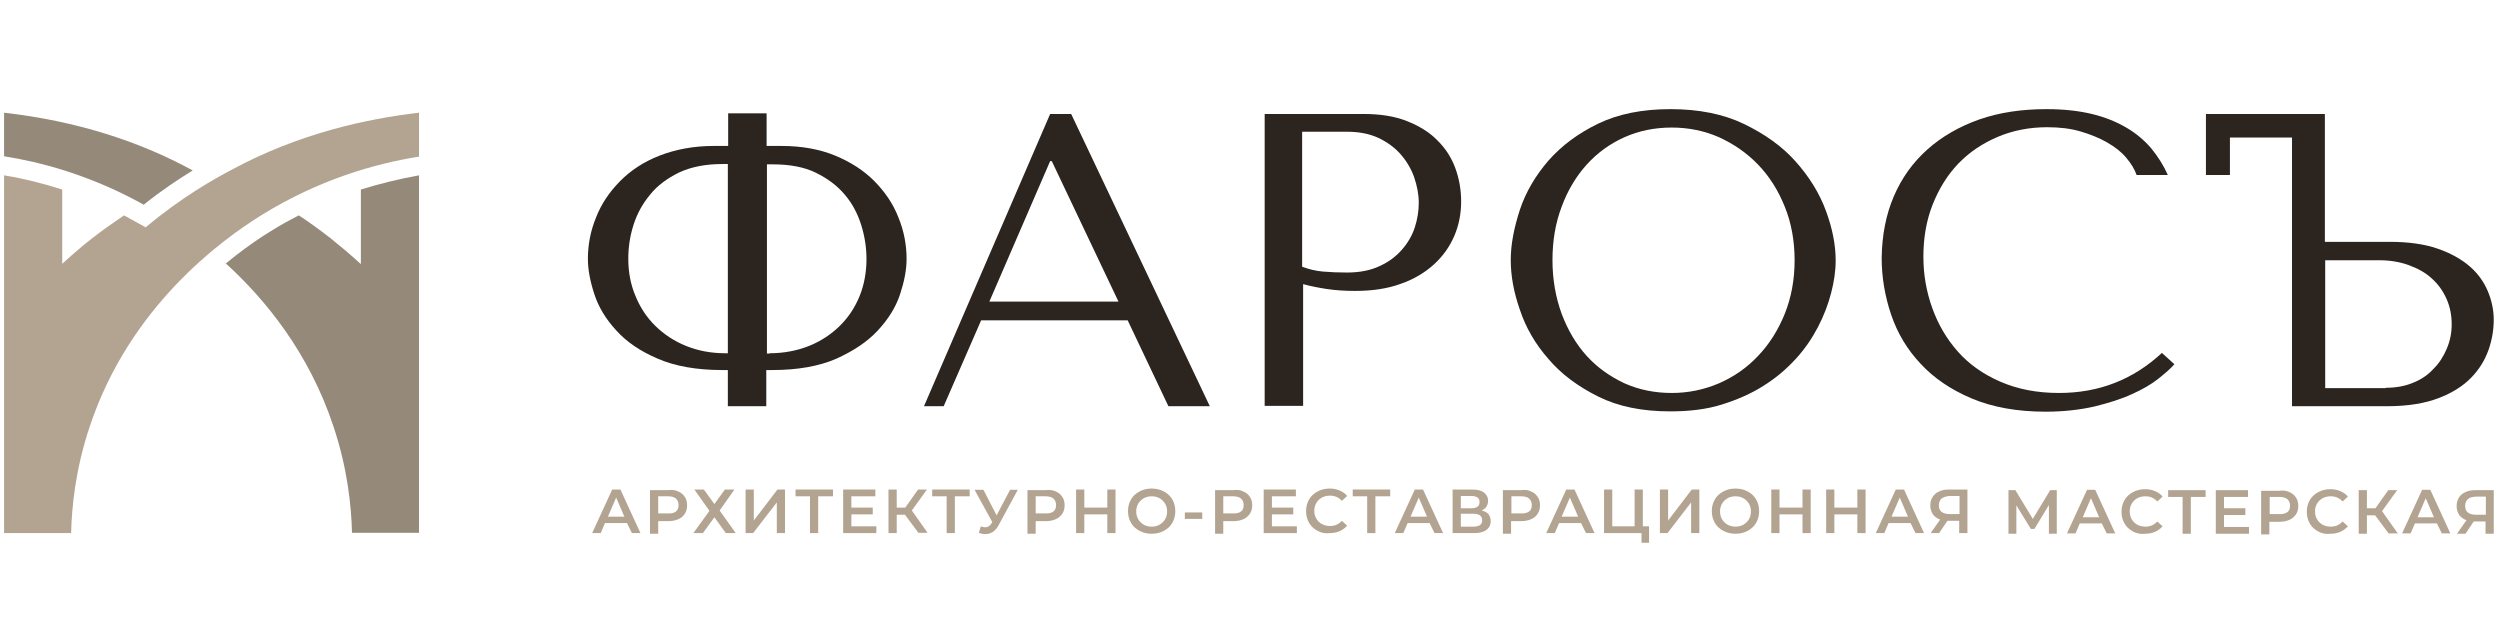<?xml version="1.0" encoding="UTF-8"?> <svg xmlns="http://www.w3.org/2000/svg" width="160" height="41" viewBox="0 0 160 41" fill="none"><path d="M40.127 33.478H38.718L38.445 34.118H37.898L39.181 31.329H39.707L40.989 34.118H40.443L40.127 33.478ZM39.959 33.065L39.433 31.845L38.908 33.065H39.959Z" fill="#B2A491"></path><path d="M43.407 31.453C43.597 31.535 43.723 31.639 43.828 31.804C43.933 31.949 43.975 32.135 43.975 32.341C43.975 32.548 43.933 32.713 43.828 32.879C43.723 33.044 43.597 33.147 43.407 33.23C43.218 33.312 43.008 33.354 42.756 33.354H42.125V34.16H41.599V31.37H42.756C43.008 31.329 43.239 31.37 43.407 31.453ZM43.26 32.734C43.386 32.63 43.428 32.507 43.428 32.321C43.428 32.135 43.365 32.011 43.26 31.907C43.134 31.804 42.966 31.763 42.734 31.763H42.125V32.858H42.734C42.987 32.879 43.155 32.816 43.26 32.734Z" fill="#B2A491"></path><path d="M45.047 31.329L45.72 32.259L46.393 31.329H47.003L46.057 32.672L47.087 34.118H46.456L45.72 33.106L44.984 34.118H44.374L45.405 32.693L44.438 31.329H45.047Z" fill="#B2A491"></path><path d="M47.718 31.329H48.243V33.312L49.757 31.329H50.241V34.118H49.715V32.155L48.201 34.118H47.718V31.329Z" fill="#B2A491"></path><path d="M53.311 31.763H52.364V34.118H51.839V31.763H50.914V31.329H53.311V31.763Z" fill="#B2A491"></path><path d="M56.086 33.684V34.118H53.962V31.329H56.023V31.763H54.488V32.486H55.855V32.92H54.488V33.684H56.086Z" fill="#B2A491"></path><path d="M57.916 32.941H57.39V34.118H56.864V31.329H57.39V32.486H57.937L58.757 31.329H59.324L58.357 32.672L59.366 34.098H58.778L57.916 32.941Z" fill="#B2A491"></path><path d="M62.058 31.763H61.111V34.118H60.586V31.763H59.661V31.329H62.058V31.763Z" fill="#B2A491"></path><path d="M65.148 31.329L63.929 33.581C63.824 33.788 63.698 33.932 63.55 34.036C63.403 34.139 63.235 34.18 63.067 34.18C62.92 34.18 62.794 34.16 62.646 34.098L62.773 33.684C62.878 33.726 62.983 33.746 63.046 33.746C63.214 33.746 63.361 33.664 63.466 33.478L63.508 33.416L62.373 31.349H62.941L63.782 32.982L64.644 31.349H65.148V31.329Z" fill="#B2A491"></path><path d="M67.567 31.453C67.756 31.535 67.882 31.639 67.987 31.804C68.092 31.949 68.134 32.135 68.134 32.341C68.134 32.548 68.092 32.713 67.987 32.879C67.882 33.023 67.756 33.147 67.567 33.23C67.377 33.312 67.167 33.354 66.915 33.354H66.284V34.16H65.758V31.37H66.915C67.167 31.329 67.398 31.37 67.567 31.453ZM67.419 32.734C67.546 32.63 67.588 32.507 67.588 32.321C67.588 32.135 67.525 32.011 67.419 31.907C67.293 31.804 67.125 31.763 66.894 31.763H66.284V32.858H66.894C67.146 32.879 67.314 32.816 67.419 32.734Z" fill="#B2A491"></path><path d="M71.393 31.329V34.118H70.868V32.92H69.396V34.118H68.87V31.329H69.396V32.486H70.868V31.329H71.393Z" fill="#B2A491"></path><path d="M72.928 33.974C72.697 33.85 72.508 33.684 72.382 33.457C72.255 33.23 72.192 33.002 72.192 32.713C72.192 32.424 72.255 32.197 72.382 31.969C72.508 31.742 72.697 31.577 72.928 31.453C73.16 31.329 73.412 31.267 73.706 31.267C74.001 31.267 74.253 31.329 74.484 31.453C74.716 31.577 74.905 31.742 75.031 31.969C75.157 32.197 75.22 32.424 75.22 32.713C75.22 33.002 75.157 33.23 75.031 33.457C74.905 33.684 74.716 33.85 74.484 33.974C74.253 34.098 74.001 34.16 73.706 34.16C73.412 34.16 73.16 34.098 72.928 33.974ZM74.211 33.581C74.358 33.498 74.484 33.374 74.568 33.23C74.653 33.085 74.695 32.92 74.695 32.734C74.695 32.548 74.653 32.383 74.568 32.238C74.484 32.093 74.358 31.969 74.211 31.887C74.064 31.804 73.895 31.763 73.706 31.763C73.517 31.763 73.349 31.804 73.202 31.887C73.055 31.969 72.928 32.093 72.844 32.238C72.76 32.383 72.718 32.548 72.718 32.734C72.718 32.92 72.76 33.085 72.844 33.23C72.928 33.374 73.055 33.498 73.202 33.581C73.349 33.664 73.517 33.705 73.706 33.705C73.895 33.705 74.064 33.664 74.211 33.581Z" fill="#B2A491"></path><path d="M75.83 32.796H76.945V33.209H75.83V32.796Z" fill="#B2A491"></path><path d="M79.573 31.453C79.762 31.535 79.888 31.639 79.993 31.804C80.099 31.949 80.141 32.135 80.141 32.341C80.141 32.548 80.099 32.713 79.993 32.879C79.888 33.023 79.762 33.147 79.573 33.23C79.384 33.312 79.173 33.354 78.921 33.354H78.29V34.16H77.765V31.37H78.921C79.173 31.329 79.405 31.37 79.573 31.453ZM79.426 32.734C79.552 32.63 79.594 32.507 79.594 32.321C79.594 32.135 79.531 32.011 79.426 31.907C79.3 31.804 79.131 31.763 78.9 31.763H78.29V32.858H78.9C79.131 32.879 79.321 32.816 79.426 32.734Z" fill="#B2A491"></path><path d="M83 33.684V34.118H80.876V31.329H82.937V31.763H81.402V32.486H82.769V32.92H81.402V33.684H83Z" fill="#B2A491"></path><path d="M84.325 33.974C84.094 33.85 83.904 33.684 83.778 33.457C83.652 33.23 83.589 33.002 83.589 32.713C83.589 32.424 83.652 32.197 83.778 31.969C83.904 31.742 84.094 31.577 84.325 31.453C84.556 31.329 84.808 31.267 85.103 31.267C85.334 31.267 85.544 31.308 85.734 31.391C85.923 31.473 86.091 31.577 86.217 31.742L85.881 32.052C85.671 31.825 85.418 31.721 85.124 31.721C84.935 31.721 84.745 31.763 84.598 31.845C84.451 31.928 84.325 32.052 84.241 32.197C84.157 32.341 84.115 32.507 84.115 32.693C84.115 32.879 84.157 33.044 84.241 33.188C84.325 33.333 84.451 33.457 84.598 33.54C84.745 33.623 84.935 33.664 85.124 33.664C85.418 33.664 85.671 33.56 85.881 33.333L86.217 33.643C86.091 33.788 85.923 33.912 85.734 33.995C85.544 34.077 85.334 34.118 85.103 34.118C84.808 34.16 84.556 34.098 84.325 33.974Z" fill="#B2A491"></path><path d="M88.972 31.763H88.025V34.118H87.5V31.763H86.575V31.329H88.972V31.763Z" fill="#B2A491"></path><path d="M91.495 33.478H90.086L89.813 34.118H89.266L90.549 31.329H91.074L92.357 34.118H91.81L91.495 33.478ZM91.327 33.065L90.801 31.845L90.275 33.065H91.327Z" fill="#B2A491"></path><path d="M95.259 32.899C95.343 33.023 95.406 33.168 95.406 33.333C95.406 33.581 95.322 33.767 95.132 33.912C94.943 34.056 94.691 34.118 94.334 34.118H92.967V31.329H94.228C94.544 31.329 94.796 31.391 94.964 31.515C95.132 31.639 95.238 31.825 95.238 32.052C95.238 32.197 95.196 32.321 95.132 32.424C95.069 32.527 94.964 32.61 94.817 32.672C95.027 32.713 95.153 32.796 95.259 32.899ZM93.493 32.527H94.186C94.355 32.527 94.481 32.486 94.565 32.424C94.649 32.362 94.691 32.259 94.691 32.135C94.691 32.011 94.649 31.907 94.565 31.845C94.481 31.783 94.355 31.742 94.186 31.742H93.493V32.527ZM94.859 33.292C94.859 33.023 94.67 32.879 94.291 32.879H93.493V33.705H94.291C94.67 33.705 94.859 33.581 94.859 33.292Z" fill="#B2A491"></path><path d="M97.992 31.453C98.181 31.535 98.307 31.639 98.412 31.804C98.517 31.949 98.56 32.135 98.56 32.341C98.56 32.548 98.517 32.713 98.412 32.879C98.307 33.044 98.181 33.147 97.992 33.23C97.803 33.312 97.592 33.354 97.34 33.354H96.709V34.16H96.184V31.37H97.34C97.613 31.329 97.824 31.37 97.992 31.453ZM97.866 32.734C97.992 32.63 98.034 32.507 98.034 32.321C98.034 32.135 97.971 32.011 97.866 31.907C97.74 31.804 97.571 31.763 97.34 31.763H96.73V32.858H97.34C97.571 32.879 97.74 32.816 97.866 32.734Z" fill="#B2A491"></path><path d="M101.188 33.478H99.779L99.506 34.118H98.959L100.242 31.329H100.767L102.05 34.118H101.503L101.188 33.478ZM100.999 33.065L100.473 31.845L99.947 33.065H100.999Z" fill="#B2A491"></path><path d="M105.54 33.684V34.738H105.057V34.118H102.66V31.329H103.185V33.684H104.615V31.329H105.141V33.684H105.54Z" fill="#B2A491"></path><path d="M106.234 31.329H106.76V33.312L108.274 31.329H108.758V34.118H108.232V32.155L106.718 34.118H106.234V31.329Z" fill="#B2A491"></path><path d="M110.293 33.974C110.061 33.85 109.872 33.684 109.746 33.457C109.62 33.23 109.557 33.002 109.557 32.713C109.557 32.424 109.62 32.197 109.746 31.969C109.872 31.742 110.061 31.577 110.293 31.453C110.524 31.329 110.776 31.267 111.071 31.267C111.365 31.267 111.617 31.329 111.849 31.453C112.08 31.577 112.269 31.742 112.395 31.969C112.521 32.197 112.584 32.424 112.584 32.713C112.584 33.002 112.521 33.23 112.395 33.457C112.269 33.684 112.08 33.85 111.849 33.974C111.617 34.098 111.365 34.16 111.071 34.16C110.776 34.16 110.524 34.098 110.293 33.974ZM111.575 33.581C111.722 33.498 111.849 33.374 111.933 33.23C112.017 33.085 112.059 32.92 112.059 32.734C112.059 32.548 112.017 32.383 111.933 32.238C111.849 32.093 111.722 31.969 111.575 31.887C111.428 31.804 111.26 31.763 111.071 31.763C110.881 31.763 110.713 31.804 110.566 31.887C110.419 31.969 110.293 32.093 110.208 32.238C110.124 32.383 110.082 32.548 110.082 32.734C110.082 32.92 110.124 33.085 110.208 33.23C110.293 33.374 110.419 33.498 110.566 33.581C110.713 33.664 110.881 33.705 111.071 33.705C111.26 33.705 111.428 33.664 111.575 33.581Z" fill="#B2A491"></path><path d="M115.885 31.329V34.118H115.36V32.92H113.888V34.118H113.362V31.329H113.888V32.486H115.36V31.329H115.885Z" fill="#B2A491"></path><path d="M119.397 31.329V34.118H118.871V32.92H117.399V34.118H116.874V31.329H117.399V32.486H118.871V31.329H119.397Z" fill="#B2A491"></path><path d="M122.278 33.478H120.869L120.596 34.118H120.049L121.331 31.329H121.857L123.14 34.118H122.593L122.278 33.478ZM122.109 33.065L121.584 31.845L121.058 33.065H122.109Z" fill="#B2A491"></path><path d="M125.915 31.329V34.118H125.389V33.333H124.696H124.632L124.107 34.118H123.56L124.17 33.251C123.981 33.188 123.812 33.065 123.707 32.92C123.602 32.755 123.539 32.569 123.539 32.362C123.539 32.155 123.581 31.969 123.686 31.804C123.791 31.639 123.918 31.535 124.107 31.453C124.275 31.37 124.485 31.329 124.738 31.329H125.915ZM124.254 31.907C124.149 32.011 124.086 32.155 124.086 32.341C124.086 32.527 124.149 32.672 124.254 32.755C124.359 32.837 124.527 32.899 124.738 32.899H125.41V31.742H124.759C124.527 31.763 124.38 31.825 124.254 31.907Z" fill="#B2A491"></path><path d="M131.13 34.16V32.321L130.205 33.85H129.973L129.048 32.341V34.16H128.543V31.37H128.985L130.099 33.209L131.214 31.37H131.634V34.16H131.13Z" fill="#B2A491"></path><path d="M134.515 33.498H133.106L132.833 34.139H132.286L133.569 31.349H134.094L135.377 34.139H134.83L134.515 33.498ZM134.347 33.106L133.821 31.887L133.295 33.106H134.347Z" fill="#B2A491"></path><path d="M136.512 34.015C136.281 33.891 136.092 33.726 135.966 33.498C135.839 33.271 135.776 33.044 135.776 32.755C135.776 32.465 135.839 32.238 135.966 32.011C136.092 31.783 136.281 31.618 136.512 31.494C136.744 31.37 136.996 31.308 137.29 31.308C137.522 31.308 137.732 31.349 137.921 31.432C138.11 31.515 138.279 31.618 138.405 31.783L138.068 32.093C137.858 31.866 137.606 31.763 137.311 31.763C137.122 31.763 136.933 31.804 136.786 31.887C136.638 31.969 136.512 32.093 136.428 32.238C136.344 32.383 136.302 32.548 136.302 32.734C136.302 32.92 136.344 33.085 136.428 33.23C136.512 33.374 136.638 33.498 136.786 33.581C136.933 33.664 137.122 33.705 137.311 33.705C137.606 33.705 137.858 33.602 138.068 33.374L138.405 33.684C138.279 33.829 138.11 33.953 137.921 34.036C137.732 34.118 137.522 34.16 137.29 34.16C136.996 34.201 136.744 34.139 136.512 34.015Z" fill="#B2A491"></path><path d="M141.159 31.804H140.213V34.16H139.687V31.804H138.762V31.37H141.159V31.804Z" fill="#B2A491"></path><path d="M143.935 33.726V34.16H141.811V31.37H143.872V31.804H142.337V32.527H143.703V32.961H142.337V33.726H143.935Z" fill="#B2A491"></path><path d="M146.521 31.494C146.71 31.577 146.837 31.68 146.942 31.845C147.047 31.99 147.089 32.176 147.089 32.383C147.089 32.589 147.047 32.755 146.942 32.92C146.837 33.065 146.71 33.188 146.521 33.271C146.332 33.354 146.122 33.395 145.869 33.395H145.239V34.201H144.713V31.411H145.869C146.143 31.37 146.353 31.411 146.521 31.494ZM146.395 32.775C146.521 32.672 146.563 32.548 146.563 32.362C146.563 32.176 146.5 32.052 146.395 31.949C146.269 31.845 146.101 31.804 145.869 31.804H145.26V32.899H145.869C146.101 32.92 146.269 32.858 146.395 32.775Z" fill="#B2A491"></path><path d="M148.371 34.015C148.14 33.891 147.951 33.726 147.824 33.498C147.698 33.271 147.635 33.044 147.635 32.755C147.635 32.465 147.698 32.238 147.824 32.011C147.951 31.783 148.14 31.618 148.371 31.494C148.602 31.37 148.855 31.308 149.149 31.308C149.38 31.308 149.591 31.349 149.78 31.432C149.969 31.515 150.137 31.618 150.264 31.783L149.927 32.093C149.717 31.866 149.465 31.763 149.17 31.763C148.981 31.763 148.792 31.804 148.645 31.887C148.497 31.969 148.371 32.093 148.287 32.238C148.203 32.383 148.161 32.548 148.161 32.734C148.161 32.92 148.203 33.085 148.287 33.23C148.371 33.374 148.497 33.498 148.645 33.581C148.792 33.664 148.981 33.705 149.17 33.705C149.465 33.705 149.717 33.602 149.927 33.374L150.264 33.684C150.137 33.829 149.969 33.953 149.78 34.036C149.591 34.118 149.38 34.16 149.149 34.16C148.855 34.201 148.602 34.139 148.371 34.015Z" fill="#B2A491"></path><path d="M152.009 32.982H151.483V34.16H150.958V31.37H151.483V32.527H152.03L152.85 31.37H153.418L152.45 32.713L153.46 34.139H152.871L152.009 32.982Z" fill="#B2A491"></path><path d="M155.962 33.498H154.553L154.28 34.139H153.733L155.016 31.349H155.541L156.824 34.139H156.277L155.962 33.498ZM155.772 33.106L155.247 31.887L154.721 33.106H155.772Z" fill="#B2A491"></path><path d="M159.6 31.37V34.16H159.074V33.374H158.38H158.317L157.791 34.16H157.245L157.854 33.292C157.665 33.23 157.497 33.106 157.392 32.961C157.287 32.796 157.224 32.61 157.224 32.403C157.224 32.197 157.266 32.011 157.371 31.845C157.476 31.68 157.602 31.577 157.791 31.494C157.96 31.411 158.17 31.37 158.422 31.37H159.6ZM157.939 31.949C157.833 32.052 157.77 32.197 157.77 32.383C157.77 32.569 157.833 32.713 157.939 32.796C158.044 32.879 158.212 32.941 158.422 32.941H159.095V31.783H158.443C158.212 31.804 158.044 31.845 157.939 31.949Z" fill="#B2A491"></path><path d="M14.854 10.849C13.718 11.449 11.636 12.606 9.324 14.548L7.936 13.784C7.263 14.238 6.59 14.714 5.896 15.251C5.202 15.788 4.572 16.346 3.983 16.884V12.131C2.763 11.738 1.523 11.428 0.261 11.221V34.118H4.551C4.593 32.445 4.824 30.027 5.749 27.278C8.293 19.653 14.097 15.396 16.809 13.722C20.404 11.511 23.958 10.477 26.818 10.023V7.212C23.453 7.605 19.143 8.535 14.854 10.849Z" fill="#B2A491"></path><path d="M9.197 13.102C10.354 12.172 11.426 11.469 12.33 10.911C12.288 10.891 12.267 10.87 12.225 10.849C8.903 9.051 4.95 7.75 0.261 7.212V10.002C1.439 10.188 2.763 10.477 4.193 10.932C6.191 11.573 7.873 12.358 9.197 13.102Z" fill="#958A7A"></path><path d="M23.075 16.884C22.486 16.346 21.855 15.809 21.162 15.251C20.468 14.714 19.795 14.218 19.122 13.784C18.554 14.073 17.986 14.383 17.461 14.714C17.272 14.838 17.061 14.962 16.83 15.106C16.115 15.582 15.295 16.16 14.454 16.863C16.998 19.177 19.774 22.587 21.33 27.258C22.255 30.006 22.486 32.424 22.528 34.098H26.818V11.221C25.535 11.449 24.294 11.759 23.096 12.13V16.884H23.075Z" fill="#958A7A"></path><path d="M38.151 13.908C38.487 13.04 39.013 12.275 39.686 11.593C40.358 10.911 41.2 10.353 42.209 9.961C43.218 9.568 44.374 9.341 45.678 9.341H46.603V7.254H49.063V9.341H50.01C51.313 9.341 52.449 9.547 53.458 9.961C54.446 10.374 55.287 10.911 55.96 11.593C56.633 12.275 57.158 13.04 57.495 13.908C57.852 14.776 58.021 15.664 58.021 16.574C58.021 17.276 57.873 18.02 57.6 18.847C57.327 19.673 56.843 20.438 56.17 21.161C55.497 21.885 54.614 22.463 53.521 22.959C52.428 23.434 51.061 23.683 49.421 23.683H49.042V25.997H46.582V23.683H46.225C44.585 23.683 43.197 23.434 42.104 22.959C40.989 22.484 40.106 21.885 39.454 21.161C38.782 20.438 38.319 19.673 38.045 18.847C37.772 18.02 37.625 17.256 37.625 16.574C37.625 15.664 37.793 14.776 38.151 13.908ZM40.674 18.95C40.968 19.673 41.389 20.314 41.935 20.851C42.482 21.389 43.134 21.823 43.891 22.133C44.648 22.442 45.489 22.608 46.414 22.608H46.582V10.498H46.225C45.153 10.498 44.227 10.684 43.47 11.035C42.713 11.407 42.083 11.862 41.62 12.441C41.136 13.019 40.779 13.66 40.548 14.383C40.316 15.106 40.211 15.83 40.211 16.553C40.211 17.421 40.358 18.206 40.674 18.95ZM49.253 22.608C50.178 22.608 51.019 22.442 51.797 22.133C52.554 21.823 53.206 21.389 53.752 20.851C54.299 20.314 54.719 19.673 55.014 18.95C55.308 18.227 55.455 17.421 55.455 16.574C55.455 15.871 55.35 15.148 55.119 14.404C54.888 13.68 54.551 13.019 54.068 12.461C53.584 11.883 52.974 11.428 52.217 11.056C51.46 10.684 50.535 10.519 49.463 10.519H49.084V22.628H49.253V22.608Z" fill="#2B241F"></path><path d="M67.209 7.295H68.555L77.428 25.997H74.778L72.171 20.5H62.793L60.396 25.997H59.135L67.209 7.295ZM71.582 19.301L67.314 10.312H67.209L63.319 19.301H71.582Z" fill="#2B241F"></path><path d="M80.918 7.295H87.29C88.341 7.295 89.266 7.44 90.044 7.75C90.822 8.059 91.474 8.452 91.978 8.969C92.504 9.485 92.882 10.064 93.135 10.746C93.387 11.428 93.513 12.151 93.513 12.895C93.513 13.681 93.366 14.424 93.072 15.106C92.777 15.788 92.357 16.388 91.768 16.925C91.2 17.442 90.486 17.875 89.644 18.165C88.803 18.475 87.815 18.619 86.722 18.619C86.07 18.619 85.46 18.578 84.913 18.495C84.367 18.413 83.862 18.309 83.4 18.186V25.976H80.939V7.295H80.918ZM84.661 17.38C85.145 17.421 85.649 17.442 86.217 17.442C87.037 17.442 87.731 17.297 88.299 17.028C88.888 16.76 89.35 16.408 89.728 15.974C90.107 15.54 90.38 15.065 90.549 14.548C90.717 14.032 90.801 13.495 90.801 12.978C90.801 12.441 90.696 11.903 90.507 11.345C90.317 10.808 90.023 10.312 89.644 9.878C89.266 9.444 88.782 9.093 88.215 8.824C87.626 8.555 86.974 8.431 86.196 8.431H83.337V17.07C83.778 17.235 84.199 17.338 84.661 17.38Z" fill="#2B241F"></path><path d="M97.277 13.412C97.655 12.275 98.286 11.221 99.106 10.271C99.947 9.32 100.998 8.535 102.281 7.915C103.564 7.295 105.099 6.985 106.907 6.985C108.715 6.985 110.292 7.295 111.617 7.935C112.941 8.576 114.056 9.361 114.918 10.333C115.78 11.304 116.432 12.337 116.852 13.474C117.273 14.61 117.483 15.664 117.483 16.677C117.483 17.338 117.378 18.041 117.189 18.764C116.999 19.487 116.726 20.211 116.348 20.934C115.969 21.657 115.507 22.339 114.918 22.98C114.329 23.62 113.656 24.199 112.857 24.695C112.079 25.191 111.175 25.584 110.187 25.894C109.199 26.204 108.084 26.328 106.886 26.328C105.099 26.328 103.564 26.018 102.281 25.377C100.998 24.736 99.926 23.951 99.106 22.98C98.265 22.029 97.655 20.975 97.277 19.839C96.877 18.702 96.688 17.648 96.688 16.636C96.688 15.644 96.898 14.569 97.277 13.412ZM99.947 20.087C100.347 21.141 100.872 22.029 101.545 22.773C102.218 23.517 103.038 24.096 103.963 24.53C104.888 24.943 105.898 25.15 106.991 25.15C108.042 25.15 109.052 24.943 110.019 24.53C110.965 24.116 111.806 23.538 112.521 22.773C113.236 22.029 113.803 21.12 114.224 20.087C114.645 19.033 114.855 17.896 114.855 16.656C114.855 15.416 114.645 14.259 114.224 13.226C113.803 12.172 113.236 11.283 112.521 10.539C111.806 9.795 110.965 9.217 110.019 8.783C109.073 8.369 108.063 8.163 106.991 8.163C105.898 8.163 104.888 8.369 103.963 8.783C103.038 9.196 102.239 9.775 101.545 10.539C100.872 11.283 100.326 12.193 99.947 13.226C99.548 14.28 99.358 15.416 99.358 16.656C99.358 17.896 99.569 19.053 99.947 20.087Z" fill="#2B241F"></path><path d="M121.205 12.565C121.709 11.387 122.424 10.395 123.349 9.568C124.275 8.741 125.389 8.101 126.672 7.646C127.975 7.192 129.405 6.985 130.982 6.985C132.054 6.985 133.022 7.088 133.884 7.295C134.746 7.502 135.482 7.811 136.112 8.183C136.743 8.555 137.269 9.01 137.689 9.506C138.11 10.023 138.467 10.581 138.741 11.201H136.743C136.617 10.829 136.386 10.457 136.07 10.085C135.755 9.713 135.356 9.403 134.851 9.113C134.346 8.824 133.779 8.597 133.148 8.411C132.517 8.225 131.802 8.142 131.024 8.142C129.889 8.142 128.816 8.349 127.849 8.762C126.882 9.175 126.041 9.733 125.326 10.477C124.632 11.201 124.085 12.089 123.686 13.102C123.286 14.114 123.097 15.23 123.097 16.429C123.097 17.566 123.286 18.661 123.665 19.715C124.043 20.769 124.59 21.699 125.305 22.505C126.02 23.311 126.924 23.951 128.017 24.426C129.111 24.902 130.351 25.15 131.781 25.15C134.325 25.15 136.512 24.302 138.362 22.587L139.161 23.311C138.93 23.579 138.573 23.889 138.131 24.24C137.689 24.592 137.122 24.922 136.428 25.232C135.755 25.542 134.956 25.79 134.031 26.018C133.127 26.224 132.075 26.348 130.919 26.348C129.09 26.348 127.513 26.059 126.188 25.501C124.863 24.943 123.77 24.199 122.929 23.29C122.067 22.381 121.436 21.327 121.037 20.149C120.637 18.971 120.427 17.752 120.427 16.512C120.448 15.044 120.7 13.742 121.205 12.565Z" fill="#2B241F"></path><path d="M141.159 7.295H148.792V15.478H152.955C154.153 15.478 155.163 15.623 156.004 15.912C156.845 16.202 157.539 16.594 158.064 17.049C158.59 17.503 158.969 18.041 159.221 18.64C159.473 19.239 159.599 19.859 159.599 20.459C159.599 21.099 159.494 21.74 159.263 22.401C159.032 23.042 158.674 23.641 158.149 24.178C157.623 24.716 156.929 25.15 156.067 25.48C155.205 25.811 154.111 25.997 152.808 25.997H146.689V8.803H142.715V11.201H141.18V7.295H141.159ZM152.682 24.819C153.312 24.819 153.901 24.716 154.406 24.509C154.931 24.302 155.373 24.013 155.73 23.62C156.109 23.248 156.382 22.814 156.593 22.319C156.803 21.823 156.908 21.306 156.908 20.769C156.908 20.169 156.803 19.632 156.572 19.115C156.34 18.599 156.025 18.165 155.625 17.814C155.226 17.442 154.721 17.173 154.153 16.966C153.586 16.76 152.955 16.656 152.282 16.656H148.813V24.84H152.682V24.819Z" fill="#2B241F"></path></svg> 